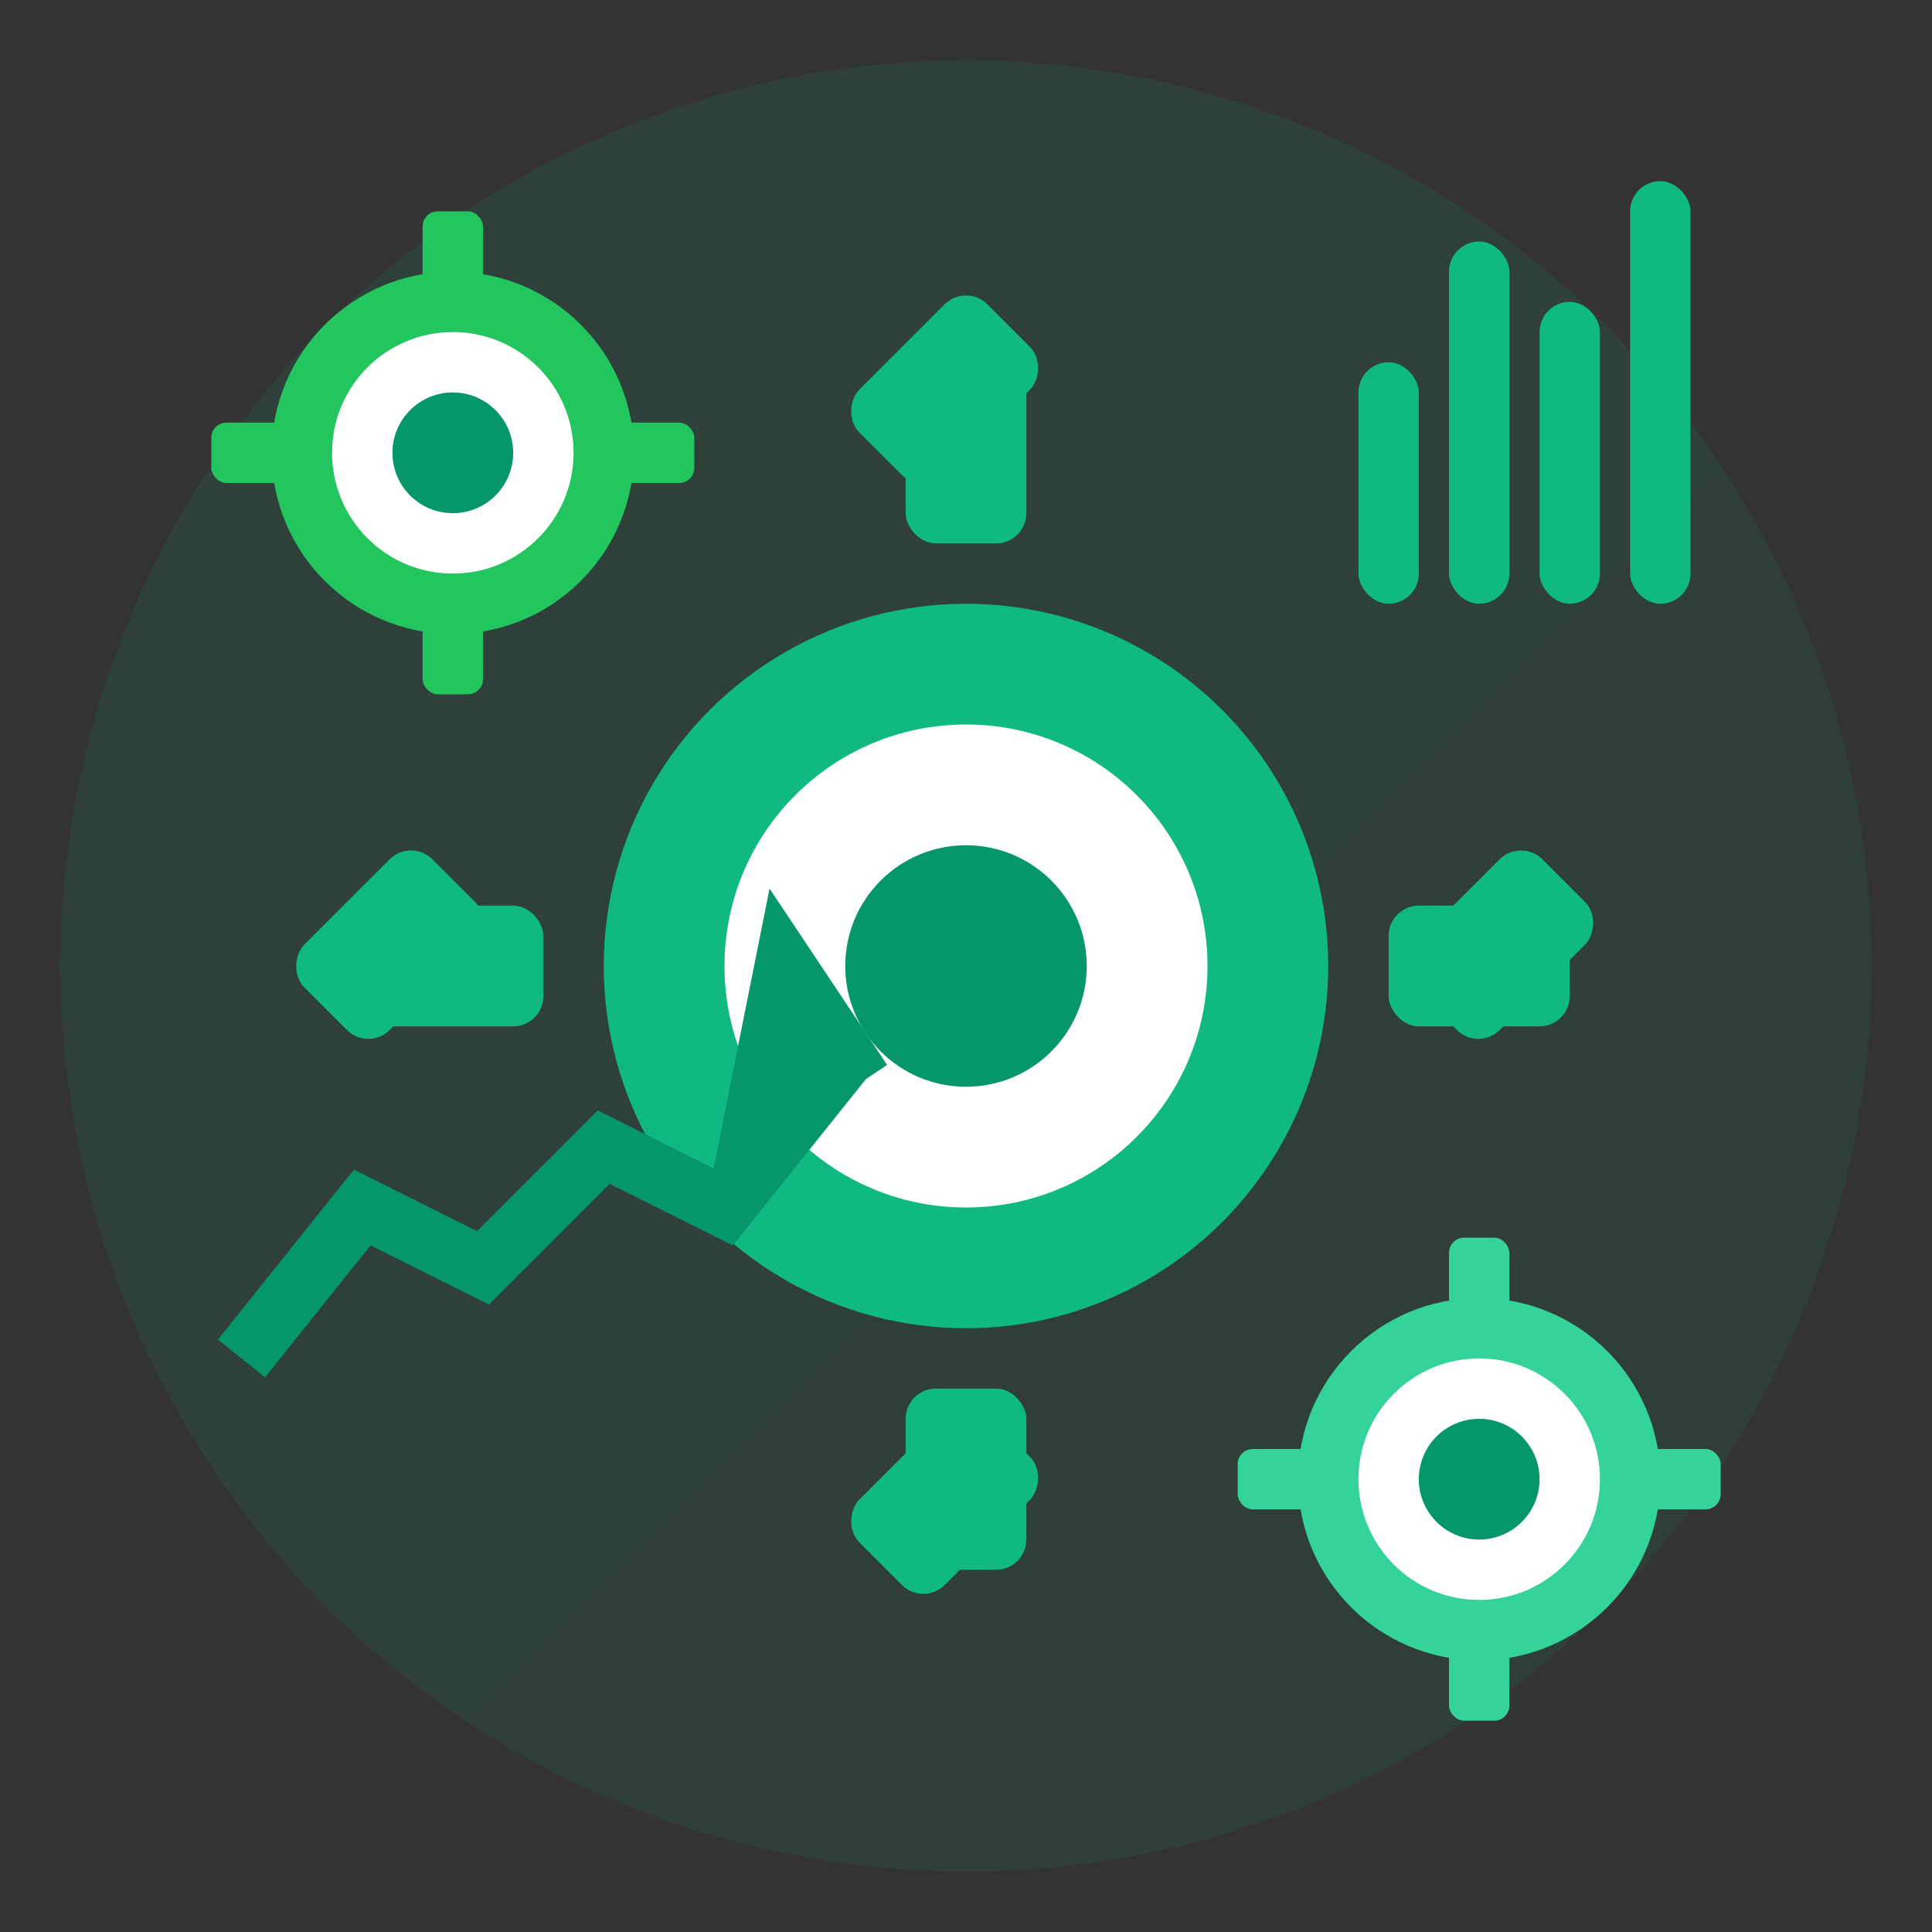 <svg width="64" height="64" viewBox="0 0 64 64" fill="none" xmlns="http://www.w3.org/2000/svg">
  <rect x="0" y="0" width="64" height="64" fill="#333333" stroke="none"/>
  <defs>
    <linearGradient id="optGradient" x1="0%" y1="0%" x2="100%" y2="100%">
      <stop offset="0%" style="stop-color:#10B981;stop-opacity:1" />
      <stop offset="100%" style="stop-color:#059669;stop-opacity:1" />
    </linearGradient>
  </defs>
  
  <!-- Background circle -->
  <circle cx="32" cy="32" r="30" fill="url(#optGradient)" opacity="0.1"/>
  
  <!-- Central gear -->
  <g transform="translate(32, 32)">
    <!-- Outer gear teeth -->
    <g fill="#10B981">
      <rect x="-2" y="-20" width="4" height="6" rx="1"/>
      <rect x="-2" y="14" width="4" height="6" rx="1"/>
      <rect x="14" y="-2" width="6" height="4" rx="1"/>
      <rect x="-20" y="-2" width="6" height="4" rx="1"/>
      
      <!-- Diagonal teeth -->
      <rect x="10" y="-16" width="4" height="6" rx="1" transform="rotate(45)"/>
      <rect x="10" y="10" width="4" height="6" rx="1" transform="rotate(45)"/>
      <rect x="-16" y="10" width="4" height="6" rx="1" transform="rotate(45)"/>
      <rect x="-16" y="-16" width="4" height="6" rx="1" transform="rotate(45)"/>
    </g>
    
    <!-- Main gear body -->
    <circle cx="0" cy="0" r="12" fill="#10B981"/>
    <circle cx="0" cy="0" r="8" fill="#ffffff"/>
    <circle cx="0" cy="0" r="4" fill="#059669"/>
  </g>
  
  <!-- Smaller interconnected gears -->
  <g transform="translate(15, 15)">
    <circle cx="0" cy="0" r="6" fill="#22C55E"/>
    <circle cx="0" cy="0" r="4" fill="#ffffff"/>
    <circle cx="0" cy="0" r="2" fill="#059669"/>
    <!-- Small teeth -->
    <rect x="-1" y="-8" width="2" height="3" fill="#22C55E" rx="0.5"/>
    <rect x="-1" y="5" width="2" height="3" fill="#22C55E" rx="0.5"/>
    <rect x="5" y="-1" width="3" height="2" fill="#22C55E" rx="0.5"/>
    <rect x="-8" y="-1" width="3" height="2" fill="#22C55E" rx="0.5"/>
  </g>
  
  <g transform="translate(49, 49)">
    <circle cx="0" cy="0" r="6" fill="#34D399"/>
    <circle cx="0" cy="0" r="4" fill="#ffffff"/>
    <circle cx="0" cy="0" r="2" fill="#059669"/>
    <!-- Small teeth -->
    <rect x="-1" y="-8" width="2" height="3" fill="#34D399" rx="0.5"/>
    <rect x="-1" y="5" width="2" height="3" fill="#34D399" rx="0.5"/>
    <rect x="5" y="-1" width="3" height="2" fill="#34D399" rx="0.5"/>
    <rect x="-8" y="-1" width="3" height="2" fill="#34D399" rx="0.5"/>
  </g>
  
  <!-- Efficiency arrows -->
  <g stroke="#059669" stroke-width="2" fill="#059669">
    <!-- Upward trend arrow -->
    <path d="M8 45 L12 40 L16 42 L20 38 L24 40 L28 35" fill="none"/>
    <path d="M26 32 L28 35 L25 37 Z"/>
  </g>
  
  <!-- Performance indicators -->
  <g fill="#10B981">
    <rect x="45" y="12" width="2" height="8" rx="1"/>
    <rect x="48" y="8" width="2" height="12" rx="1"/>
    <rect x="51" y="10" width="2" height="10" rx="1"/>
    <rect x="54" y="6" width="2" height="14" rx="1"/>
  </g>
</svg>
